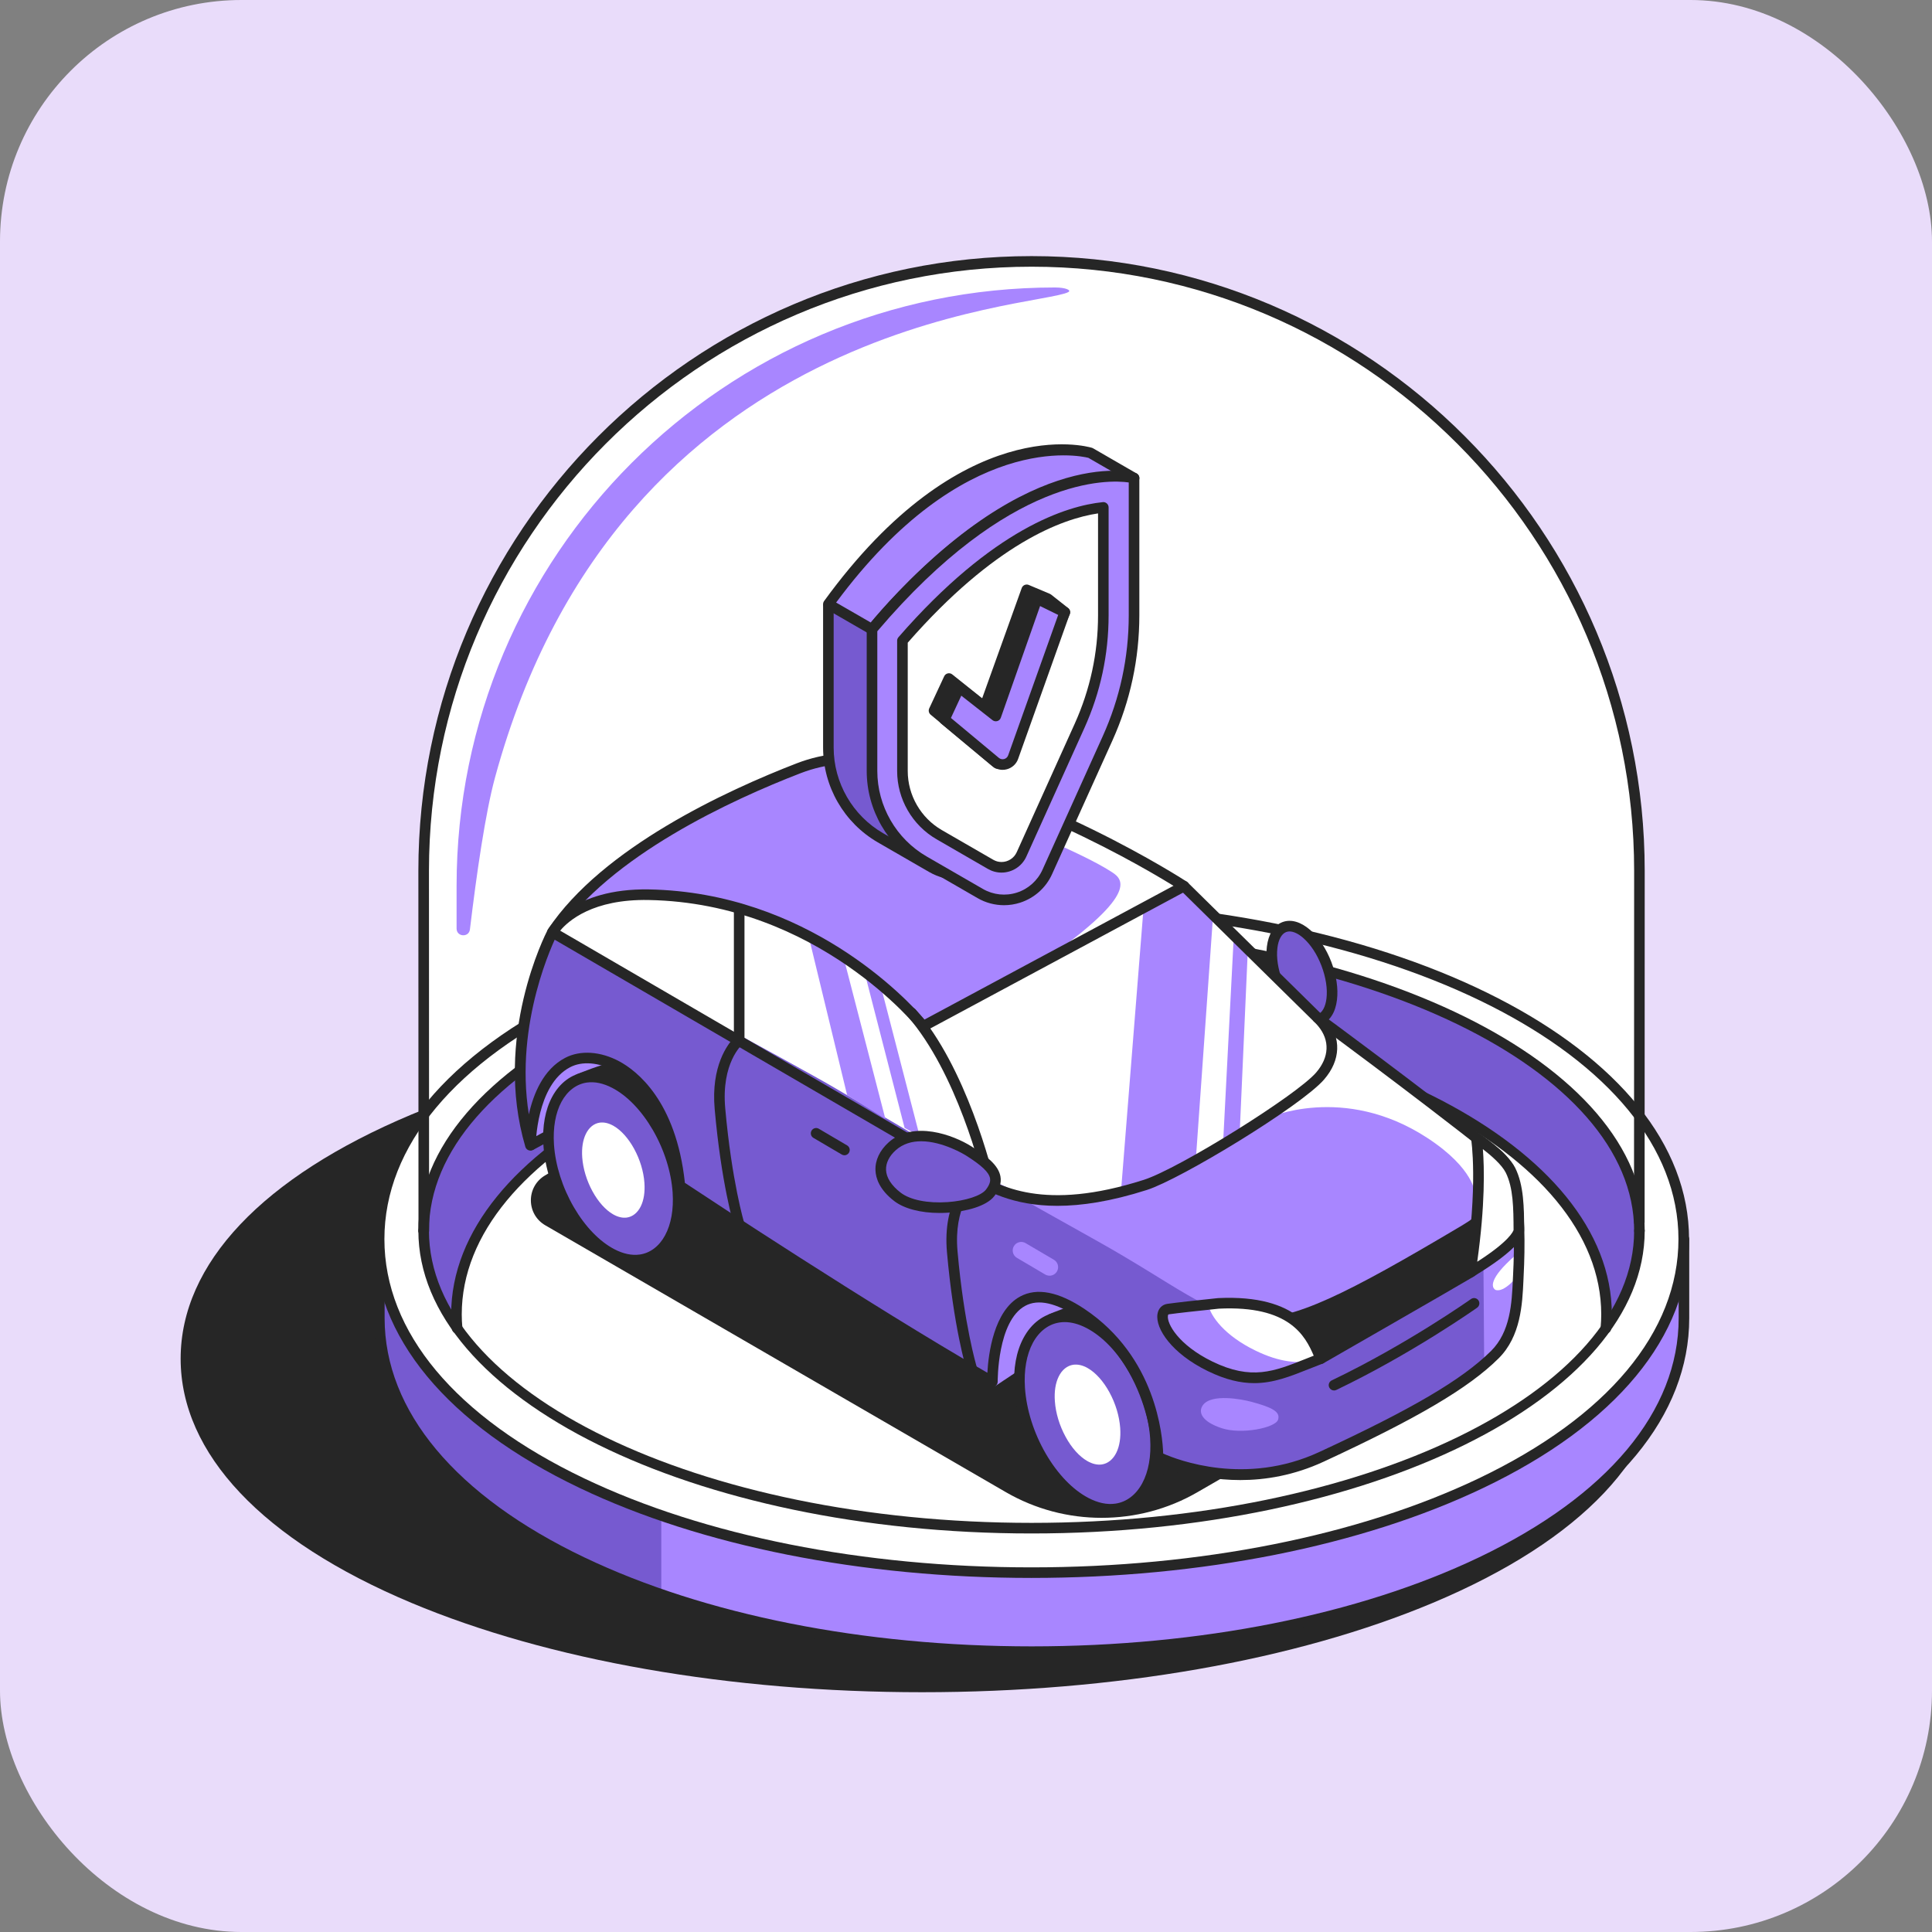 <svg width="64" height="64" viewBox="0 0 64 64" fill="none" xmlns="http://www.w3.org/2000/svg">
<rect x="0" y="0" width="64" height="64" fill="#808080" stroke="none"/>
<rect width="64" height="64" rx="8" fill="#E9DCFA"/>
<path d="M30.546 56.057C24.183 56.057 18.174 55.005 13.626 53.096C8.698 51.026 5.984 48.154 5.984 45.009C5.984 41.864 8.698 38.992 13.626 36.922C18.174 35.013 24.183 33.961 30.546 33.961C44.319 33.961 55.109 38.814 55.109 45.009C55.109 48.154 52.395 51.026 47.467 53.096C42.919 55.005 36.91 56.057 30.546 56.057Z" fill="#262626"/>
<path d="M55.779 41.047V43.662C55.779 46.807 53.392 49.678 49.056 51.749C45.057 53.657 39.77 54.71 34.171 54.71C28.572 54.71 23.287 53.657 19.286 51.749C14.95 49.678 12.562 46.807 12.562 43.662V41.047H55.779Z" fill="#A886FF"/>
<path d="M21.906 44.027V52.692C13.967 50.436 12.562 45.877 12.562 43.662V41.047L21.906 44.027Z" fill="#765AD0"/>
<path d="M34.175 54.889C28.553 54.889 23.24 53.831 19.213 51.911C14.814 49.81 12.391 46.882 12.391 43.666V41.05C12.391 40.953 12.469 40.875 12.566 40.875H55.783C55.88 40.875 55.958 40.953 55.958 41.05V43.666C55.958 46.882 53.535 49.81 49.135 51.911C45.111 53.831 39.798 54.889 34.175 54.889ZM12.741 41.226V43.666C12.741 46.739 15.094 49.555 19.365 51.594C23.345 53.493 28.604 54.538 34.175 54.538C39.747 54.538 45.006 53.493 48.984 51.594C53.255 49.555 55.608 46.739 55.608 43.666V41.226H12.741Z" fill="#262626"/>
<path d="M54.364 28.85C54.364 17.695 45.321 8.652 34.166 8.652C23.012 8.652 13.969 17.695 13.969 28.85L13.973 41.182L54.359 40.493L54.364 28.85Z" fill="white"/>
<path d="M34.172 52.096C28.573 52.096 23.286 51.044 19.286 49.135C14.95 47.065 12.562 44.193 12.562 41.048C12.562 37.903 14.95 35.031 19.286 32.961C23.286 31.052 28.573 30 34.172 30C46.289 30 55.781 34.853 55.781 41.048C55.781 44.193 53.393 47.065 49.057 49.135C45.057 51.044 39.77 52.096 34.172 52.096Z" fill="white"/>
<path d="M34.168 50.621C45.289 50.621 54.305 46.209 54.305 40.767C54.305 35.326 45.289 30.914 34.168 30.914C23.047 30.914 14.031 35.326 14.031 40.767C14.031 46.209 23.047 50.621 34.168 50.621Z" fill="#765AD0"/>
<path d="M34.174 50.623C42.982 50.623 50.468 47.856 53.201 44.001C53.215 43.849 53.223 43.695 53.223 43.541C53.223 38.099 44.694 33.688 34.174 33.688C23.653 33.688 15.125 38.099 15.125 43.541C15.125 43.695 15.133 43.849 15.146 44.001C17.88 47.856 25.366 50.623 34.174 50.623Z" fill="white"/>
<path d="M34.167 52.271C28.543 52.271 23.23 51.214 19.206 49.293C14.806 47.193 12.383 44.264 12.383 41.048C12.383 37.831 14.806 34.903 19.206 32.803C23.23 30.882 28.543 29.824 34.167 29.824C46.383 29.824 55.952 34.754 55.952 41.048C55.952 44.264 53.529 47.193 49.129 49.293C45.105 51.214 39.791 52.271 34.167 52.271ZM34.167 30.175C28.594 30.175 23.335 31.221 19.357 33.119C15.086 35.158 12.734 37.974 12.734 41.048C12.734 44.122 15.086 46.937 19.357 48.976C23.335 50.875 28.594 51.921 34.167 51.921C39.74 51.921 45 50.875 48.978 48.976C53.249 46.937 55.601 44.122 55.601 41.048C55.601 34.951 46.186 30.175 34.167 30.175Z" fill="#262626"/>
<path d="M54.308 40.946C54.211 40.946 54.133 40.868 54.133 40.771C54.133 35.435 45.178 31.093 34.172 31.093C23.165 31.093 14.21 35.435 14.21 40.771C14.21 40.868 14.132 40.946 14.035 40.946C13.938 40.946 13.859 40.868 13.859 40.771C13.859 35.241 22.971 30.742 34.172 30.742C45.372 30.742 54.483 35.241 54.483 40.771C54.483 40.868 54.405 40.946 54.308 40.946Z" fill="#262626"/>
<path d="M15.142 44.176C15.052 44.176 14.976 44.107 14.967 44.016C14.953 43.85 14.945 43.694 14.945 43.541C14.945 38.011 23.569 33.512 34.17 33.512C44.77 33.512 53.394 38.011 53.394 43.541C53.394 43.693 53.386 43.853 53.372 44.016C53.363 44.113 53.28 44.184 53.181 44.175C53.085 44.167 53.014 44.081 53.022 43.985C53.036 43.832 53.043 43.683 53.043 43.541C53.043 38.204 44.576 33.862 34.17 33.862C23.763 33.862 15.296 38.204 15.296 43.541C15.296 43.684 15.303 43.829 15.317 43.985C15.325 44.081 15.254 44.167 15.158 44.175C15.152 44.176 15.147 44.176 15.142 44.176Z" fill="#262626"/>
<path d="M14.038 40.946C13.942 40.946 13.863 40.867 13.863 40.77L13.859 28.849C13.859 17.62 22.971 8.484 34.172 8.484C45.372 8.484 54.483 17.62 54.483 28.849L54.48 40.487C54.48 40.584 54.401 40.663 54.305 40.663C54.208 40.663 54.129 40.584 54.129 40.487L54.133 28.849C54.133 17.813 45.178 8.835 34.172 8.835C23.165 8.835 14.21 17.813 14.21 28.849L14.214 40.77C14.214 40.867 14.135 40.946 14.038 40.946Z" fill="#262626"/>
<path d="M34.172 50.798C22.971 50.798 13.859 46.299 13.859 40.769C13.859 40.672 13.938 40.594 14.035 40.594C14.132 40.594 14.21 40.672 14.21 40.769C14.21 46.106 23.165 50.447 34.172 50.447C45.178 50.447 54.133 46.106 54.133 40.769C54.133 40.672 54.211 40.594 54.308 40.594C54.405 40.594 54.483 40.672 54.483 40.769C54.483 46.299 45.372 50.798 34.172 50.798Z" fill="#262626"/>
<path d="M16.398 25.756C16.078 26.931 15.789 28.936 15.567 30.788C15.534 31.064 15.125 31.039 15.125 30.76V29.346C15.125 18.398 23.999 9.523 34.946 9.523C35.309 9.523 35.501 9.617 35.387 9.677C34.354 10.214 20.558 10.483 16.398 25.756Z" fill="#A886FF"/>
<path d="M18.156 40.439L33.413 49.279C35.319 50.383 37.669 50.385 39.577 49.283L44.745 46.3C45.911 45.627 45.916 43.946 44.755 43.265L27.737 33.293L18.144 39.091C17.634 39.399 17.641 40.141 18.156 40.439Z" fill="#262626"/>
<path d="M36.495 50.28C35.397 50.281 34.3 49.997 33.321 49.43L18.064 40.59C17.768 40.419 17.589 40.112 17.586 39.77C17.583 39.428 17.756 39.118 18.049 38.941L27.642 33.142C27.697 33.109 27.766 33.109 27.822 33.141L44.839 43.114C45.439 43.465 45.796 44.09 45.794 44.785C45.791 45.481 45.43 46.103 44.828 46.451L39.66 49.435C38.684 49.998 37.589 50.28 36.495 50.28ZM27.734 33.497L18.23 39.241C18.044 39.353 17.935 39.55 17.937 39.767C17.939 39.983 18.052 40.178 18.24 40.287L33.497 49.126C35.343 50.196 37.637 50.198 39.485 49.131L44.653 46.147C45.146 45.863 45.441 45.353 45.443 44.784C45.444 44.215 45.153 43.704 44.662 43.416L27.734 33.497Z" fill="#262626"/>
<path d="M32.962 45.92C32.962 45.92 36.031 43.867 36.067 43.874C36.103 43.882 34.882 42.786 34.419 42.917C33.957 43.048 32.533 43.879 32.962 45.92Z" fill="#A886FF"/>
<path d="M17.595 37.925C17.595 37.925 21.148 35.99 21.184 35.997C21.22 36.004 20.618 34.488 19.052 34.922C18.589 35.05 17.166 35.884 17.595 37.925Z" fill="#A886FF"/>
<path d="M17.599 38.101C17.574 38.101 17.549 38.096 17.526 38.085C17.475 38.062 17.439 38.016 17.427 37.962C16.979 35.825 18.456 34.906 19.009 34.753C20.137 34.441 20.799 35.059 21.093 35.455C21.223 35.631 21.428 35.947 21.337 36.091C21.314 36.127 21.28 36.152 21.241 36.164C21.064 36.244 19.025 37.349 17.683 38.08C17.657 38.094 17.628 38.101 17.599 38.101ZM19.599 35.02C19.441 35.02 19.275 35.044 19.103 35.091C18.652 35.216 17.483 35.949 17.729 37.655C19.836 36.508 20.64 36.074 20.968 35.913C20.877 35.735 20.662 35.407 20.299 35.201C20.086 35.081 19.851 35.02 19.599 35.02Z" fill="#262626"/>
<path d="M26.644 31.945C26.741 31.945 26.82 32.024 26.82 32.121V35.404C26.82 35.501 26.741 35.579 26.644 35.579H26.644C26.547 35.579 26.469 35.501 26.469 35.404V32.121C26.469 32.024 26.547 31.945 26.644 31.945Z" fill="#262626"/>
<path d="M43.708 33.769C44.155 33.598 44.256 32.775 43.933 31.931C43.609 31.087 42.984 30.542 42.537 30.713C42.089 30.884 41.989 31.708 42.312 32.552C42.635 33.395 43.26 33.941 43.708 33.769Z" fill="#765AD0"/>
<path d="M43.543 33.974C43.041 33.974 42.468 33.431 42.154 32.613C41.988 32.178 41.921 31.732 41.967 31.357C42.018 30.942 42.2 30.655 42.48 30.547C42.761 30.44 43.088 30.533 43.403 30.807C43.688 31.056 43.936 31.432 44.102 31.866C44.269 32.301 44.335 32.747 44.289 33.122C44.239 33.537 44.056 33.824 43.776 33.931C43.701 33.96 43.623 33.974 43.543 33.974ZM42.717 30.855C42.677 30.855 42.64 30.862 42.606 30.875C42.455 30.933 42.349 31.124 42.316 31.4C42.276 31.719 42.335 32.105 42.482 32.487C42.79 33.291 43.344 33.72 43.651 33.604C43.802 33.546 43.907 33.355 43.941 33.079C43.98 32.76 43.921 32.374 43.775 31.992C43.629 31.61 43.415 31.283 43.172 31.072C43.01 30.93 42.85 30.855 42.717 30.855Z" fill="#262626"/>
<path d="M38.791 48.797C39.034 48.4 39.234 47.785 39.195 47.184C39.146 46.45 38.898 45.666 38.496 44.975C38.097 44.289 37.583 43.758 37.049 43.481C36.712 43.306 36.386 43.239 36.08 43.282C35.667 43.341 34.834 43.69 34.834 43.69C34.613 44.099 34.771 44.97 34.811 45.571C34.859 46.304 35.107 47.089 35.509 47.78C35.908 48.466 36.435 49.704 36.969 49.981C36.969 49.981 38.095 49.933 38.791 48.797Z" fill="#262626"/>
<path d="M36.972 50.156C36.944 50.156 36.916 50.15 36.891 50.137C36.437 49.901 36.027 49.12 35.666 48.431C35.557 48.225 35.455 48.03 35.361 47.868C34.945 47.154 34.689 46.342 34.639 45.582C34.63 45.454 34.617 45.314 34.602 45.169C34.547 44.609 34.484 43.974 34.682 43.606C34.701 43.571 34.732 43.543 34.769 43.528C34.804 43.513 35.628 43.169 36.058 43.108C36.402 43.06 36.763 43.133 37.133 43.325C37.696 43.617 38.235 44.172 38.651 44.886C39.066 45.6 39.323 46.412 39.373 47.172C39.417 47.848 39.18 48.502 38.944 48.888C38.207 50.09 37.029 50.154 36.98 50.156C36.977 50.156 36.975 50.156 36.972 50.156ZM34.967 43.826C34.851 44.119 34.906 44.679 34.951 45.134C34.966 45.283 34.98 45.428 34.989 45.559C35.035 46.266 35.275 47.023 35.664 47.691C35.762 47.86 35.866 48.058 35.976 48.268C36.285 48.856 36.666 49.582 37.012 49.802C37.224 49.778 38.079 49.628 38.645 48.705C38.853 48.364 39.062 47.789 39.023 47.195C38.976 46.488 38.736 45.731 38.348 45.063C37.965 44.405 37.476 43.899 36.971 43.637C36.667 43.478 36.375 43.418 36.107 43.456C35.785 43.502 35.164 43.746 34.967 43.826Z" fill="#262626"/>
<path d="M33.775 45.979C33.824 46.73 34.079 47.535 34.491 48.244C34.9 48.948 35.427 49.492 35.976 49.776C36.319 49.955 36.651 50.023 36.962 49.981C36.965 49.981 36.968 49.98 36.971 49.98C37.393 49.921 37.755 49.649 37.989 49.216C38.214 48.797 38.313 48.25 38.272 47.633C38.223 46.88 37.968 46.075 37.556 45.366C37.146 44.662 36.619 44.118 36.071 43.834C35.855 43.722 35.645 43.653 35.44 43.629C35.317 43.612 35.195 43.614 35.077 43.63C34.654 43.691 34.292 43.961 34.058 44.395C33.832 44.814 33.734 45.362 33.775 45.979Z" fill="#765AD0"/>
<path d="M36.498 48.512C36.7 48.483 36.872 48.344 36.981 48.121C37.087 47.905 37.131 47.622 37.108 47.302C37.08 46.911 36.954 46.493 36.752 46.123C36.552 45.756 36.296 45.471 36.032 45.32C35.865 45.225 35.704 45.188 35.554 45.209C35.352 45.238 35.18 45.376 35.071 45.599C34.964 45.816 34.92 46.099 34.944 46.419C34.971 46.809 35.098 47.228 35.3 47.597C35.5 47.965 35.756 48.25 36.02 48.4C36.187 48.495 36.348 48.533 36.498 48.512Z" fill="white"/>
<path d="M36.786 50.173C36.499 50.173 36.202 50.093 35.898 49.936C35.321 49.636 34.769 49.068 34.343 48.336C33.917 47.604 33.654 46.772 33.603 45.993C33.56 45.344 33.665 44.763 33.908 44.315C34.168 43.832 34.576 43.528 35.055 43.46C35.406 43.41 35.776 43.486 36.156 43.682C36.732 43.982 37.284 44.55 37.711 45.282C38.136 46.014 38.399 46.846 38.451 47.625C38.493 48.275 38.388 48.855 38.146 49.303C37.886 49.786 37.478 50.09 36.998 50.158H36.998C36.928 50.168 36.857 50.173 36.786 50.173ZM35.267 43.796C35.212 43.796 35.158 43.8 35.104 43.808C34.738 43.86 34.423 44.099 34.216 44.481C34.006 44.872 33.915 45.387 33.953 45.97C34.001 46.696 34.247 47.474 34.646 48.16C35.039 48.835 35.541 49.355 36.06 49.624C36.373 49.787 36.672 49.85 36.949 49.81C37.316 49.758 37.631 49.519 37.837 49.137C38.048 48.747 38.139 48.232 38.1 47.648C38.053 46.922 37.806 46.144 37.407 45.458C37.014 44.783 36.512 44.263 35.994 43.994C35.741 43.862 35.497 43.796 35.267 43.796Z" fill="#262626"/>
<path d="M22.954 40.604C23.185 40.227 23.376 39.641 23.338 39.069C23.292 38.371 23.056 37.624 22.673 36.967C22.294 36.314 21.805 35.809 21.296 35.545C20.975 35.378 20.664 35.315 20.373 35.356C19.981 35.411 19.187 35.744 19.187 35.744C18.977 36.133 19.128 36.962 19.166 37.534C19.212 38.232 19.448 38.979 19.831 39.637C20.21 40.289 20.712 41.468 21.22 41.732C21.22 41.732 22.291 41.686 22.954 40.604Z" fill="#262626"/>
<path d="M21.223 41.907C21.195 41.907 21.167 41.9 21.142 41.887C20.707 41.661 20.317 40.917 19.972 40.26C19.869 40.064 19.771 39.878 19.682 39.724C19.286 39.044 19.042 38.27 18.994 37.545C18.986 37.423 18.973 37.29 18.959 37.151C18.906 36.617 18.846 36.012 19.036 35.66C19.055 35.625 19.086 35.597 19.123 35.581C19.156 35.567 19.942 35.24 20.352 35.182C20.68 35.136 21.026 35.205 21.38 35.389C21.917 35.668 22.431 36.197 22.828 36.878C23.224 37.559 23.468 38.332 23.516 39.057C23.559 39.702 23.333 40.327 23.107 40.695C22.403 41.843 21.278 41.904 21.23 41.907C21.228 41.907 21.226 41.907 21.223 41.907ZM19.321 35.879C19.213 36.157 19.265 36.686 19.308 37.117C19.322 37.259 19.335 37.397 19.344 37.522C19.388 38.194 19.616 38.913 19.985 39.548C20.078 39.708 20.178 39.897 20.283 40.097C20.575 40.655 20.936 41.343 21.263 41.552C21.468 41.529 22.274 41.383 22.808 40.512C23.005 40.189 23.203 39.644 23.166 39.08C23.122 38.408 22.894 37.689 22.525 37.054C22.161 36.43 21.698 35.949 21.219 35.7C20.93 35.551 20.655 35.493 20.401 35.529C20.097 35.572 19.512 35.802 19.321 35.879Z" fill="#262626"/>
<path d="M18.18 37.923C18.227 38.639 18.47 39.404 18.862 40.08C19.252 40.749 19.753 41.267 20.275 41.538C20.602 41.708 20.918 41.773 21.215 41.733C21.217 41.733 21.22 41.731 21.223 41.731C21.624 41.675 21.968 41.417 22.191 41.004C22.406 40.605 22.5 40.085 22.461 39.498C22.414 38.781 22.171 38.016 21.779 37.34C21.389 36.67 20.888 36.153 20.366 35.882C20.16 35.775 19.96 35.71 19.765 35.687C19.648 35.671 19.532 35.672 19.42 35.688C19.017 35.746 18.673 36.003 18.45 36.416C18.235 36.815 18.142 37.336 18.18 37.923Z" fill="#765AD0"/>
<path d="M20.766 40.333C20.959 40.305 21.122 40.173 21.227 39.961C21.328 39.755 21.369 39.486 21.347 39.181C21.321 38.809 21.2 38.411 21.008 38.059C20.818 37.71 20.574 37.438 20.323 37.295C20.164 37.205 20.011 37.169 19.868 37.189C19.675 37.216 19.512 37.348 19.408 37.561C19.307 37.766 19.265 38.036 19.287 38.341C19.314 38.712 19.434 39.111 19.626 39.462C19.817 39.812 20.06 40.083 20.311 40.227C20.47 40.317 20.623 40.353 20.766 40.333Z" fill="white"/>
<path d="M21.039 41.919C20.765 41.919 20.48 41.844 20.19 41.693C19.64 41.407 19.113 40.865 18.707 40.167C18.301 39.47 18.05 38.677 18.001 37.934C17.96 37.314 18.061 36.76 18.292 36.332C18.541 35.87 18.931 35.579 19.39 35.514C19.726 35.467 20.08 35.538 20.443 35.726C20.993 36.012 21.52 36.554 21.926 37.252C22.332 37.949 22.582 38.742 22.632 39.485C22.672 40.105 22.572 40.659 22.341 41.088C22.091 41.55 21.701 41.84 21.242 41.905C21.175 41.915 21.107 41.919 21.039 41.919ZM21.193 41.558C21.539 41.509 21.837 41.283 22.032 40.921C22.232 40.551 22.318 40.062 22.282 39.508C22.236 38.819 22.002 38.08 21.623 37.428C21.25 36.787 20.773 36.293 20.281 36.038C19.985 35.884 19.702 35.824 19.44 35.861C19.094 35.91 18.796 36.137 18.6 36.498C18.401 36.868 18.315 37.357 18.351 37.911C18.397 38.6 18.631 39.339 19.01 39.991C19.383 40.632 19.86 41.126 20.352 41.382C20.648 41.536 20.931 41.595 21.193 41.558Z" fill="#262626"/>
<path d="M43.645 33.712C43.645 33.712 46.698 35.948 49.529 38.182C49.839 38.426 50.055 38.769 50.146 39.153C50.358 40.052 50.342 41.362 50.297 42.242C50.257 43.042 50.103 44.332 49.515 44.877C48.623 45.703 47.209 46.668 43.775 48.259C40.917 49.583 38.357 48.263 38.357 48.263C38.357 48.263 38.322 44.692 35.437 43.259C32.889 41.993 32.874 45.771 32.874 45.771C28.665 43.37 22.366 39.179 22.362 39.177C22.357 39.174 22.552 36.782 21.108 35.721C17.933 33.39 17.571 37.939 17.571 37.939C16.868 35.152 17.294 32.172 18.59 30.258C19.43 29.018 26.494 24.819 28.418 25.074C33.498 25.748 39.217 29.353 39.217 29.353L43.645 33.712Z" fill="#765AD0"/>
<path d="M49.141 41.846L49.164 45.009C49.81 44.519 50.198 43.69 50.279 42.736C50.38 41.546 50.279 40.828 50.279 40.828L49.141 41.846Z" fill="#A886FF"/>
<path d="M49.21 40.058C49.21 40.058 49.331 41.776 48.709 42.147C48.086 42.519 43.748 45.009 43.748 45.009C43.748 45.009 42.86 44.974 41.406 43.602C42.155 43.23 48.864 39.41 49.21 40.058Z" fill="#262626"/>
<path d="M43.751 45.184C43.749 45.184 43.747 45.184 43.744 45.184C43.705 45.182 42.774 45.13 41.289 43.73C41.248 43.69 41.228 43.633 41.236 43.576C41.245 43.519 41.28 43.47 41.332 43.445C41.456 43.383 41.754 43.221 42.165 42.997C45.411 41.233 48.505 39.628 49.181 39.83C49.289 39.862 49.342 39.927 49.368 39.976C49.38 39.998 49.386 40.022 49.388 40.046C49.402 40.233 49.498 41.883 48.802 42.298C48.185 42.666 43.882 45.136 43.839 45.161C43.812 45.176 43.782 45.184 43.751 45.184ZM41.712 43.642C42.805 44.621 43.532 44.797 43.714 44.828C44.202 44.548 48.044 42.341 48.622 41.996C48.991 41.777 49.075 40.786 49.044 40.155C48.58 40.078 46.324 41.135 42.333 43.305C42.079 43.444 41.867 43.559 41.712 43.642Z" fill="#262626"/>
<path d="M31.299 34.407C31.299 34.407 20.553 30.746 19.164 29.966C19.174 29.582 20.755 28.422 22.024 27.566C23.28 26.71 27.18 24.613 28.692 25.116C30.203 25.618 34.676 26.759 34.676 26.759L39.173 29.327C39.173 29.327 39.541 29.415 39.173 29.944C38.066 31.538 32.417 34.885 31.299 34.407Z" fill="#A886FF"/>
<path d="M48.911 37.695C48.911 37.695 50.76 39.211 48.446 40.586C40.704 45.187 41.562 44.017 36.297 41.082C31.129 38.201 30.43 37.695 30.43 37.695L43.36 33.43C43.36 33.43 43.708 33.753 44.313 34.203C44.918 34.653 48.911 37.695 48.911 37.695Z" fill="#A886FF"/>
<path d="M34.768 42.259C34.865 42.259 34.959 42.209 35.012 42.119C35.092 41.984 35.047 41.811 34.912 41.731L33.974 41.18C33.839 41.1 33.665 41.146 33.586 41.28C33.507 41.415 33.552 41.589 33.687 41.668L34.624 42.22C34.669 42.246 34.719 42.259 34.768 42.259Z" fill="#A886FF"/>
<path d="M42.337 47.031C42.248 47.298 41.129 47.529 40.468 47.31C39.807 47.091 39.682 46.778 39.846 46.549C40.129 46.155 41.148 46.353 41.461 46.438C42.133 46.62 42.425 46.764 42.337 47.031Z" fill="#A886FF"/>
<path d="M44.191 46.061C44.126 46.061 44.063 46.024 44.033 45.961C43.991 45.874 44.028 45.769 44.115 45.727C46.599 44.538 48.708 43.047 48.729 43.032C48.808 42.976 48.917 42.995 48.974 43.074C49.029 43.153 49.011 43.262 48.932 43.319C48.911 43.334 46.779 44.841 44.267 46.044C44.242 46.056 44.217 46.061 44.191 46.061Z" fill="#262626"/>
<path d="M50.296 42.243C50.296 42.243 49.835 42.842 49.536 42.728C49.36 42.615 49.395 42.253 50.324 41.48C50.309 42.106 50.296 42.243 50.296 42.243Z" fill="white"/>
<path d="M40.087 45.257C41.575 45.982 42.386 45.538 43.61 45.061C43.658 45.043 43.706 45.023 43.755 45.005C43.744 44.978 43.732 44.951 43.721 44.924C43.359 44.068 42.774 43.059 40.374 43.173C40.374 43.173 40.232 43.188 40.028 43.21C39.837 43.23 39.588 43.257 39.35 43.283C39.094 43.312 38.852 43.341 38.702 43.362C38.266 43.423 38.542 44.503 40.087 45.257Z" fill="#A886FF"/>
<path d="M40.023 43.21C40.1 43.606 40.569 44.243 41.583 44.737C42.401 45.136 43.015 45.181 43.605 45.061C43.653 45.043 43.702 45.023 43.75 45.005C43.739 44.978 43.728 44.951 43.716 44.924C43.355 44.068 42.769 43.059 40.369 43.173C40.369 43.173 40.227 43.188 40.023 43.21Z" fill="white"/>
<path d="M28.844 41.859L28.846 41.861L28.851 41.864C28.849 41.862 28.847 41.86 28.844 41.859Z" fill="#E4DAF5"/>
<path d="M27.973 38.27C27.942 38.27 27.912 38.262 27.884 38.245L26.946 37.694C26.862 37.645 26.834 37.537 26.884 37.454C26.933 37.37 27.04 37.342 27.124 37.391L28.062 37.943C28.145 37.992 28.173 38.1 28.124 38.183C28.091 38.239 28.033 38.27 27.973 38.27Z" fill="#262626"/>
<path d="M27.805 25.157C27.913 25.197 34.94 27.681 36.781 28.857C37.11 29.067 37.859 29.458 34.933 31.567C34.933 31.567 40.182 29.849 38.889 29.057C32.221 24.977 27.805 25.157 27.805 25.157Z" fill="white"/>
<path d="M39.217 29.355C39.217 29.355 39.335 29.355 34.585 31.745C33.417 32.332 30.579 33.997 30.579 33.997C30.579 33.997 28.351 30.929 24.174 29.959C20.017 28.994 18.297 30.884 18.297 30.884C19.525 31.596 26.375 35.288 27.6 36.007C29.15 36.915 30.695 37.832 32.247 38.735C33.2 39.289 34.087 39.784 35.233 39.778C36.188 39.773 37.08 39.629 37.941 39.25C39.039 38.768 43.014 36.471 43.727 35.645C44.192 35.107 44.269 34.447 43.798 33.88C43.75 33.822 43.698 33.767 43.644 33.714" fill="white"/>
<path d="M32.833 39.579C32.766 39.579 32.702 39.541 32.672 39.476C32.668 39.465 32.66 39.439 32.658 39.428C32.51 38.794 31.69 35.536 30.067 33.669C30.003 33.596 30.011 33.486 30.084 33.422C30.157 33.358 30.268 33.366 30.331 33.439C32.009 35.369 32.848 38.7 32.999 39.348L32.999 39.349C33.027 39.433 32.987 39.526 32.904 39.564C32.881 39.574 32.856 39.579 32.833 39.579Z" fill="#262626"/>
<path d="M41.067 37.518L41.34 31.368L40.877 30.883L40.516 37.879L41.067 37.518Z" fill="#A886FF"/>
<path d="M30.465 37.636L29.113 32.416L28.625 32.156L29.966 37.364L30.465 37.636Z" fill="#A886FF"/>
<path d="M29.33 37.068L27.978 31.847L26.828 31.184L28.062 36.276L29.33 37.068Z" fill="#A886FF"/>
<path d="M39.616 38.375L40.186 30.308L39.427 29.56C38.905 29.356 37.874 30.172 37.874 30.172L37.125 39.586C37.125 39.586 38.648 39.022 39.616 38.375Z" fill="#A886FF"/>
<path d="M41.547 45.818C41.095 45.818 40.6 45.707 40.006 45.417C38.823 44.84 38.266 44.014 38.343 43.529C38.373 43.342 38.496 43.216 38.674 43.191C38.824 43.17 39.068 43.141 39.326 43.111C39.817 43.057 40.351 43.001 40.351 43.001C43.042 42.873 43.585 44.164 43.878 44.858L43.913 44.94C43.931 44.984 43.931 45.033 43.912 45.077C43.893 45.121 43.857 45.155 43.813 45.172C43.66 45.23 43.513 45.288 43.371 45.345C42.739 45.597 42.185 45.818 41.547 45.818ZM40.16 45.102C41.453 45.732 42.203 45.433 43.241 45.019C43.332 44.983 43.424 44.946 43.519 44.909C43.235 44.247 42.706 43.238 40.378 43.351C40.378 43.351 39.85 43.406 39.365 43.46C39.112 43.489 38.871 43.517 38.723 43.538C38.708 43.541 38.696 43.542 38.689 43.584C38.648 43.843 39.037 44.554 40.16 45.102Z" fill="#262626"/>
<path d="M41.977 37.041C41.977 37.041 44.501 35.877 47.283 37.696C48.842 38.715 48.86 39.534 48.86 39.534L48.911 37.696L43.8 33.879C43.8 33.879 45.281 35.126 41.977 37.041Z" fill="white"/>
<path d="M41.087 49.029C39.487 49.029 38.348 48.456 38.277 48.42C38.218 48.389 38.181 48.328 38.182 48.261C38.183 48.232 38.194 45.301 35.73 43.653C34.987 43.157 34.392 43.023 33.961 43.258C33.036 43.759 33.05 45.749 33.05 45.77C33.051 45.833 33.018 45.891 32.964 45.923C32.91 45.955 32.843 45.955 32.788 45.924C28.622 43.548 22.486 39.47 22.425 39.429C22.381 39.4 22.353 39.353 22.348 39.3C22.09 36.676 20.868 35.748 20.355 35.471C19.832 35.188 19.281 35.145 18.884 35.354C17.764 35.941 17.747 37.92 17.747 37.94C17.747 38.027 17.682 38.101 17.596 38.113C17.51 38.125 17.428 38.073 17.403 37.989C16.331 34.348 18.068 30.945 18.143 30.801C18.145 30.796 18.149 30.79 18.152 30.785C19.958 28.071 24.092 26.175 26.395 25.285C27.295 24.938 28.279 24.852 29.239 25.036C34.435 26.032 39.266 29.176 39.314 29.207C39.324 29.214 39.333 29.221 39.341 29.229L43.759 33.579C43.958 33.725 46.919 35.899 49.639 38.045C49.974 38.31 50.213 38.682 50.312 39.094C50.531 40.002 50.521 41.312 50.473 42.251L50.466 42.412C50.43 43.196 50.381 44.269 49.639 45.002C48.648 45.983 46.971 46.972 43.85 48.419C42.861 48.877 41.913 49.029 41.087 49.029ZM38.532 48.151C39.011 48.364 41.259 49.232 43.702 48.1C46.784 46.672 48.433 45.703 49.392 44.753C50.036 44.115 50.08 43.162 50.115 42.396L50.123 42.234C50.169 41.318 50.18 40.043 49.971 39.176C49.891 38.84 49.695 38.537 49.421 38.321C46.625 36.114 43.572 33.877 43.542 33.854C43.535 33.849 43.528 33.844 43.522 33.838L39.108 29.491C38.816 29.303 34.161 26.337 29.173 25.38C28.277 25.208 27.36 25.289 26.521 25.613C24.259 26.486 20.205 28.343 18.45 30.971C18.366 31.138 17.029 33.864 17.519 36.915C17.668 36.244 17.996 35.423 18.721 35.043C19.222 34.78 19.895 34.824 20.521 35.162C21.078 35.463 22.396 36.454 22.688 39.183C23.362 39.629 28.804 43.226 32.708 45.474C32.743 44.846 32.921 43.422 33.793 42.949C34.348 42.648 35.065 42.787 35.925 43.361C38.297 44.947 38.513 47.564 38.532 48.151Z" fill="#262626"/>
<path d="M50.311 40.746C50.311 40.746 50.37 41.145 48.703 42.145C49.159 39.197 48.901 37.695 48.901 37.695C48.901 37.695 49.788 38.274 50.033 38.767C50.303 39.31 50.307 40.022 50.311 40.746Z" fill="white"/>
<path d="M48.707 42.32C48.672 42.32 48.638 42.31 48.609 42.291C48.552 42.253 48.523 42.185 48.533 42.118C48.978 39.24 48.734 37.739 48.732 37.724C48.72 37.656 48.75 37.587 48.808 37.548C48.867 37.51 48.942 37.51 49 37.548C49.038 37.573 49.931 38.159 50.194 38.689C50.481 39.266 50.486 40.014 50.49 40.737H50.489C50.501 40.907 50.337 41.371 48.797 42.295C48.769 42.312 48.738 42.32 48.707 42.32ZM49.122 38.066C49.169 38.658 49.202 39.901 48.935 41.797C50.013 41.108 50.129 40.781 50.139 40.746V40.739C50.135 40.024 50.131 39.349 49.88 38.845C49.753 38.59 49.404 38.283 49.122 38.066Z" fill="#262626"/>
<path d="M35.027 39.945C33.53 39.945 32.66 39.439 32.056 39.088C29.954 37.864 19.405 31.727 18.212 31.035C18.129 30.987 18.1 30.881 18.148 30.797C18.18 30.741 18.962 29.421 21.496 29.463C26.741 29.562 30.036 33.09 30.626 33.774L39.137 29.201C39.223 29.155 39.329 29.187 39.374 29.272C39.42 29.358 39.388 29.464 39.303 29.51L30.666 34.151C30.59 34.191 30.497 34.171 30.445 34.105C30.412 34.063 27.098 29.919 21.489 29.814C19.633 29.778 18.821 30.512 18.556 30.829C20.341 31.866 30.207 37.606 32.233 38.785C33.108 39.294 34.572 40.145 37.892 39.083C39.049 38.713 42.942 36.289 43.598 35.53C44.034 35.025 44.059 34.465 43.667 33.992C43.622 33.939 43.574 33.888 43.525 33.839C43.456 33.771 43.455 33.66 43.523 33.591C43.59 33.522 43.702 33.521 43.77 33.589C43.832 33.65 43.886 33.708 43.936 33.768C44.442 34.377 44.415 35.121 43.863 35.759C43.11 36.632 39.115 39.06 37.998 39.417C36.795 39.802 35.822 39.945 35.027 39.945Z" fill="#262626"/>
<path d="M24.487 40.742C24.412 40.742 24.342 40.693 24.319 40.618C24.302 40.561 23.894 39.207 23.675 36.743C23.546 35.304 24.115 34.582 24.311 34.379V30.097C24.311 30 24.39 29.922 24.487 29.922C24.584 29.922 24.662 30 24.662 30.097V34.453C24.662 34.505 24.639 34.555 24.599 34.588C24.571 34.612 23.89 35.213 24.024 36.711C24.24 39.136 24.65 40.502 24.654 40.515C24.683 40.608 24.631 40.706 24.538 40.734C24.521 40.739 24.503 40.742 24.487 40.742Z" fill="#262626"/>
<path d="M32.182 45.487C32.107 45.487 32.037 45.438 32.014 45.363C31.997 45.307 31.589 43.953 31.37 41.488C31.218 39.794 32.035 39.093 32.07 39.064C32.144 39.002 32.255 39.012 32.317 39.087C32.379 39.161 32.369 39.271 32.295 39.333C32.266 39.358 31.585 39.959 31.72 41.457C31.935 43.881 32.346 45.247 32.35 45.261C32.378 45.353 32.326 45.451 32.233 45.479C32.216 45.485 32.199 45.487 32.182 45.487Z" fill="#262626"/>
<path d="M32.797 39.513C32.401 40.03 30.498 40.239 29.726 39.647C28.955 39.055 29.078 38.396 29.55 37.973C30.363 37.244 31.69 37.877 32.075 38.119C32.9 38.638 33.194 38.995 32.797 39.513Z" fill="#765AD0"/>
<path d="M31.124 40.181C30.5 40.181 29.953 40.04 29.623 39.787C29.126 39.406 29.011 39.022 29.001 38.767C28.988 38.435 29.143 38.107 29.436 37.843C30.262 37.102 31.587 37.603 32.172 37.971C32.706 38.308 33.075 38.606 33.141 38.971C33.179 39.182 33.113 39.394 32.94 39.62C32.674 39.967 31.979 40.132 31.418 40.171C31.319 40.178 31.22 40.181 31.124 40.181ZM30.514 37.806C30.214 37.806 29.916 37.884 29.671 38.104C29.456 38.297 29.343 38.527 29.351 38.754C29.361 39.011 29.529 39.273 29.837 39.509C30.151 39.75 30.733 39.867 31.394 39.821C31.984 39.78 32.506 39.61 32.662 39.406C32.808 39.216 32.808 39.102 32.796 39.033C32.76 38.832 32.517 38.603 31.985 38.268C31.975 38.262 31.24 37.806 30.514 37.806Z" fill="#262626"/>
<path d="M27.438 20.073V24.764C27.438 25.996 28.095 27.135 29.162 27.751L30.865 28.734C31.755 29.248 32.895 28.881 33.318 27.944L35.239 23.69C35.818 22.407 36.118 21.016 36.118 19.609V15.062C36.118 15.062 32.52 14.065 27.438 20.073Z" fill="#765AD0"/>
<path d="M31.738 29.143C31.405 29.143 31.074 29.056 30.781 28.887L29.078 27.904C27.96 27.258 27.266 26.055 27.266 24.765V20.074C27.266 20.033 27.28 19.992 27.307 19.961C32.403 13.936 36.017 14.852 36.168 14.893C36.244 14.915 36.297 14.984 36.297 15.062V19.609C36.297 21.051 35.996 22.449 35.402 23.763L33.482 28.017C33.26 28.509 32.838 28.886 32.324 29.051C32.133 29.113 31.935 29.143 31.738 29.143ZM27.616 20.138V24.765C27.616 25.93 28.244 27.017 29.253 27.6L30.956 28.583C31.338 28.803 31.797 28.852 32.217 28.717C32.636 28.582 32.981 28.274 33.162 27.872L35.083 23.619C35.656 22.35 35.946 21.001 35.946 19.609V15.208C35.271 15.113 32.002 14.979 27.616 20.138Z" fill="#262626"/>
<path d="M27.438 20.015L28.884 20.85C28.884 20.85 33.224 15.293 37.564 15.838L36.118 15.003C36.118 15.003 31.982 13.759 27.438 20.015Z" fill="#A886FF"/>
<path d="M28.888 21.024C28.858 21.024 28.828 21.017 28.8 21.001L27.353 20.166C27.31 20.141 27.28 20.099 27.27 20.05C27.259 20.002 27.27 19.951 27.299 19.911C31.864 13.627 35.998 14.782 36.172 14.834C36.185 14.838 36.197 14.844 36.209 14.85L37.656 15.686C37.728 15.727 37.761 15.814 37.734 15.893C37.708 15.973 37.627 16.021 37.546 16.012C33.356 15.485 29.069 20.902 29.026 20.957C28.992 21.001 28.94 21.024 28.888 21.024ZM27.698 19.96L28.846 20.622C29.148 20.255 30.14 19.099 31.49 18.003C33.371 16.476 35.208 15.665 36.852 15.627L36.053 15.166C35.763 15.094 31.914 14.268 27.698 19.96Z" fill="#262626"/>
<path d="M28.891 20.847V25.537C28.891 26.77 29.548 27.909 30.615 28.525L32.477 29.6C33.283 30.065 34.313 29.733 34.696 28.885L36.692 24.464C37.271 23.181 37.571 21.79 37.571 20.382V15.835C37.571 15.835 33.973 14.838 28.891 20.847Z" fill="#A886FF"/>
<path d="M33.26 29.986C32.956 29.986 32.653 29.907 32.385 29.752L30.523 28.677C29.405 28.032 28.711 26.829 28.711 25.538V20.847C28.711 20.806 28.726 20.766 28.752 20.734C33.849 14.709 37.462 15.625 37.613 15.667C37.689 15.688 37.742 15.757 37.742 15.836V20.383C37.742 21.824 37.441 23.222 36.848 24.536L34.851 28.958C34.649 29.407 34.263 29.751 33.794 29.902C33.62 29.958 33.44 29.986 33.26 29.986ZM29.062 20.912V25.538C29.062 26.704 29.689 27.79 30.699 28.373L32.561 29.448C32.902 29.645 33.312 29.689 33.687 29.568C34.062 29.448 34.37 29.172 34.532 28.814L36.528 24.392C37.101 23.123 37.391 21.774 37.391 20.383V15.982C36.716 15.886 33.447 15.752 29.062 20.912Z" fill="#262626"/>
<path d="M33.172 28.731C33.045 28.731 32.924 28.698 32.812 28.633L31.109 27.65C30.358 27.216 29.891 26.408 29.891 25.54V21.224C32.988 17.666 35.378 16.928 36.545 16.809V20.384C36.545 21.657 36.28 22.89 35.757 24.049L33.836 28.303C33.719 28.563 33.458 28.731 33.172 28.731Z" fill="white"/>
<path d="M33.176 28.906C33.018 28.906 32.867 28.865 32.727 28.785L31.025 27.802C30.219 27.336 29.719 26.47 29.719 25.54V21.224C29.719 21.182 29.734 21.141 29.762 21.109C32.907 17.495 35.353 16.754 36.531 16.634C36.58 16.628 36.63 16.645 36.666 16.678C36.703 16.711 36.724 16.759 36.724 16.808V20.384C36.724 21.681 36.454 22.939 35.92 24.121L33.999 28.375C33.854 28.697 33.531 28.906 33.176 28.906ZM30.07 21.29V25.54C30.07 26.345 30.503 27.095 31.2 27.498L32.903 28.481C32.988 28.53 33.08 28.555 33.176 28.555C33.393 28.555 33.591 28.428 33.68 28.231L35.6 23.977C36.113 22.84 36.374 21.631 36.374 20.384V17.007C35.19 17.183 32.949 17.999 30.07 21.29Z" fill="#262626"/>
<path d="M34.008 19.539L32.613 23.424L31.432 22.478L30.938 23.541L33.037 25.289L35.273 20.281L34.707 19.834L34.008 19.539Z" fill="#262626"/>
<path d="M33.041 25.464C33 25.464 32.96 25.45 32.928 25.424L30.829 23.675C30.768 23.624 30.748 23.538 30.782 23.466L31.277 22.404C31.299 22.355 31.343 22.319 31.396 22.307C31.448 22.294 31.503 22.307 31.545 22.341L32.535 23.133L33.846 19.479C33.862 19.434 33.897 19.397 33.941 19.378C33.985 19.359 34.035 19.358 34.079 19.377L34.779 19.672C34.793 19.678 34.807 19.686 34.819 19.696L35.385 20.143C35.448 20.192 35.469 20.278 35.437 20.352L33.201 25.36C33.178 25.41 33.134 25.447 33.08 25.459C33.067 25.463 33.054 25.464 33.041 25.464ZM31.157 23.492L32.975 25.006L35.06 20.333L34.62 19.986L34.114 19.772L32.782 23.483C32.763 23.536 32.719 23.577 32.665 23.592C32.611 23.608 32.552 23.596 32.507 23.56L31.5 22.754L31.157 23.492Z" fill="#262626"/>
<path d="M34.351 19.832L32.984 23.72L31.775 22.771L31.281 23.832L32.973 25.241C33.171 25.406 33.472 25.323 33.559 25.081L35.268 20.282L34.351 19.832Z" fill="#A886FF"/>
<path d="M33.214 25.502C33.088 25.502 32.964 25.458 32.864 25.375L31.172 23.966C31.111 23.915 31.092 23.829 31.126 23.757L31.619 22.697C31.642 22.648 31.686 22.613 31.738 22.6C31.79 22.588 31.845 22.6 31.887 22.633L32.903 23.43L34.189 19.773C34.205 19.726 34.241 19.688 34.288 19.669C34.334 19.65 34.386 19.652 34.431 19.674L35.349 20.124C35.429 20.163 35.467 20.256 35.437 20.34L33.727 25.139C33.668 25.307 33.529 25.435 33.358 25.482C33.31 25.495 33.262 25.502 33.214 25.502ZM31.501 23.783L33.089 25.106C33.139 25.147 33.202 25.161 33.265 25.144C33.327 25.127 33.375 25.082 33.397 25.021L35.054 20.37L34.454 20.076L33.153 23.777C33.134 23.831 33.091 23.872 33.037 23.887C32.982 23.903 32.924 23.892 32.879 23.857L31.844 23.045L31.501 23.783Z" fill="#262626"/>
</svg>
